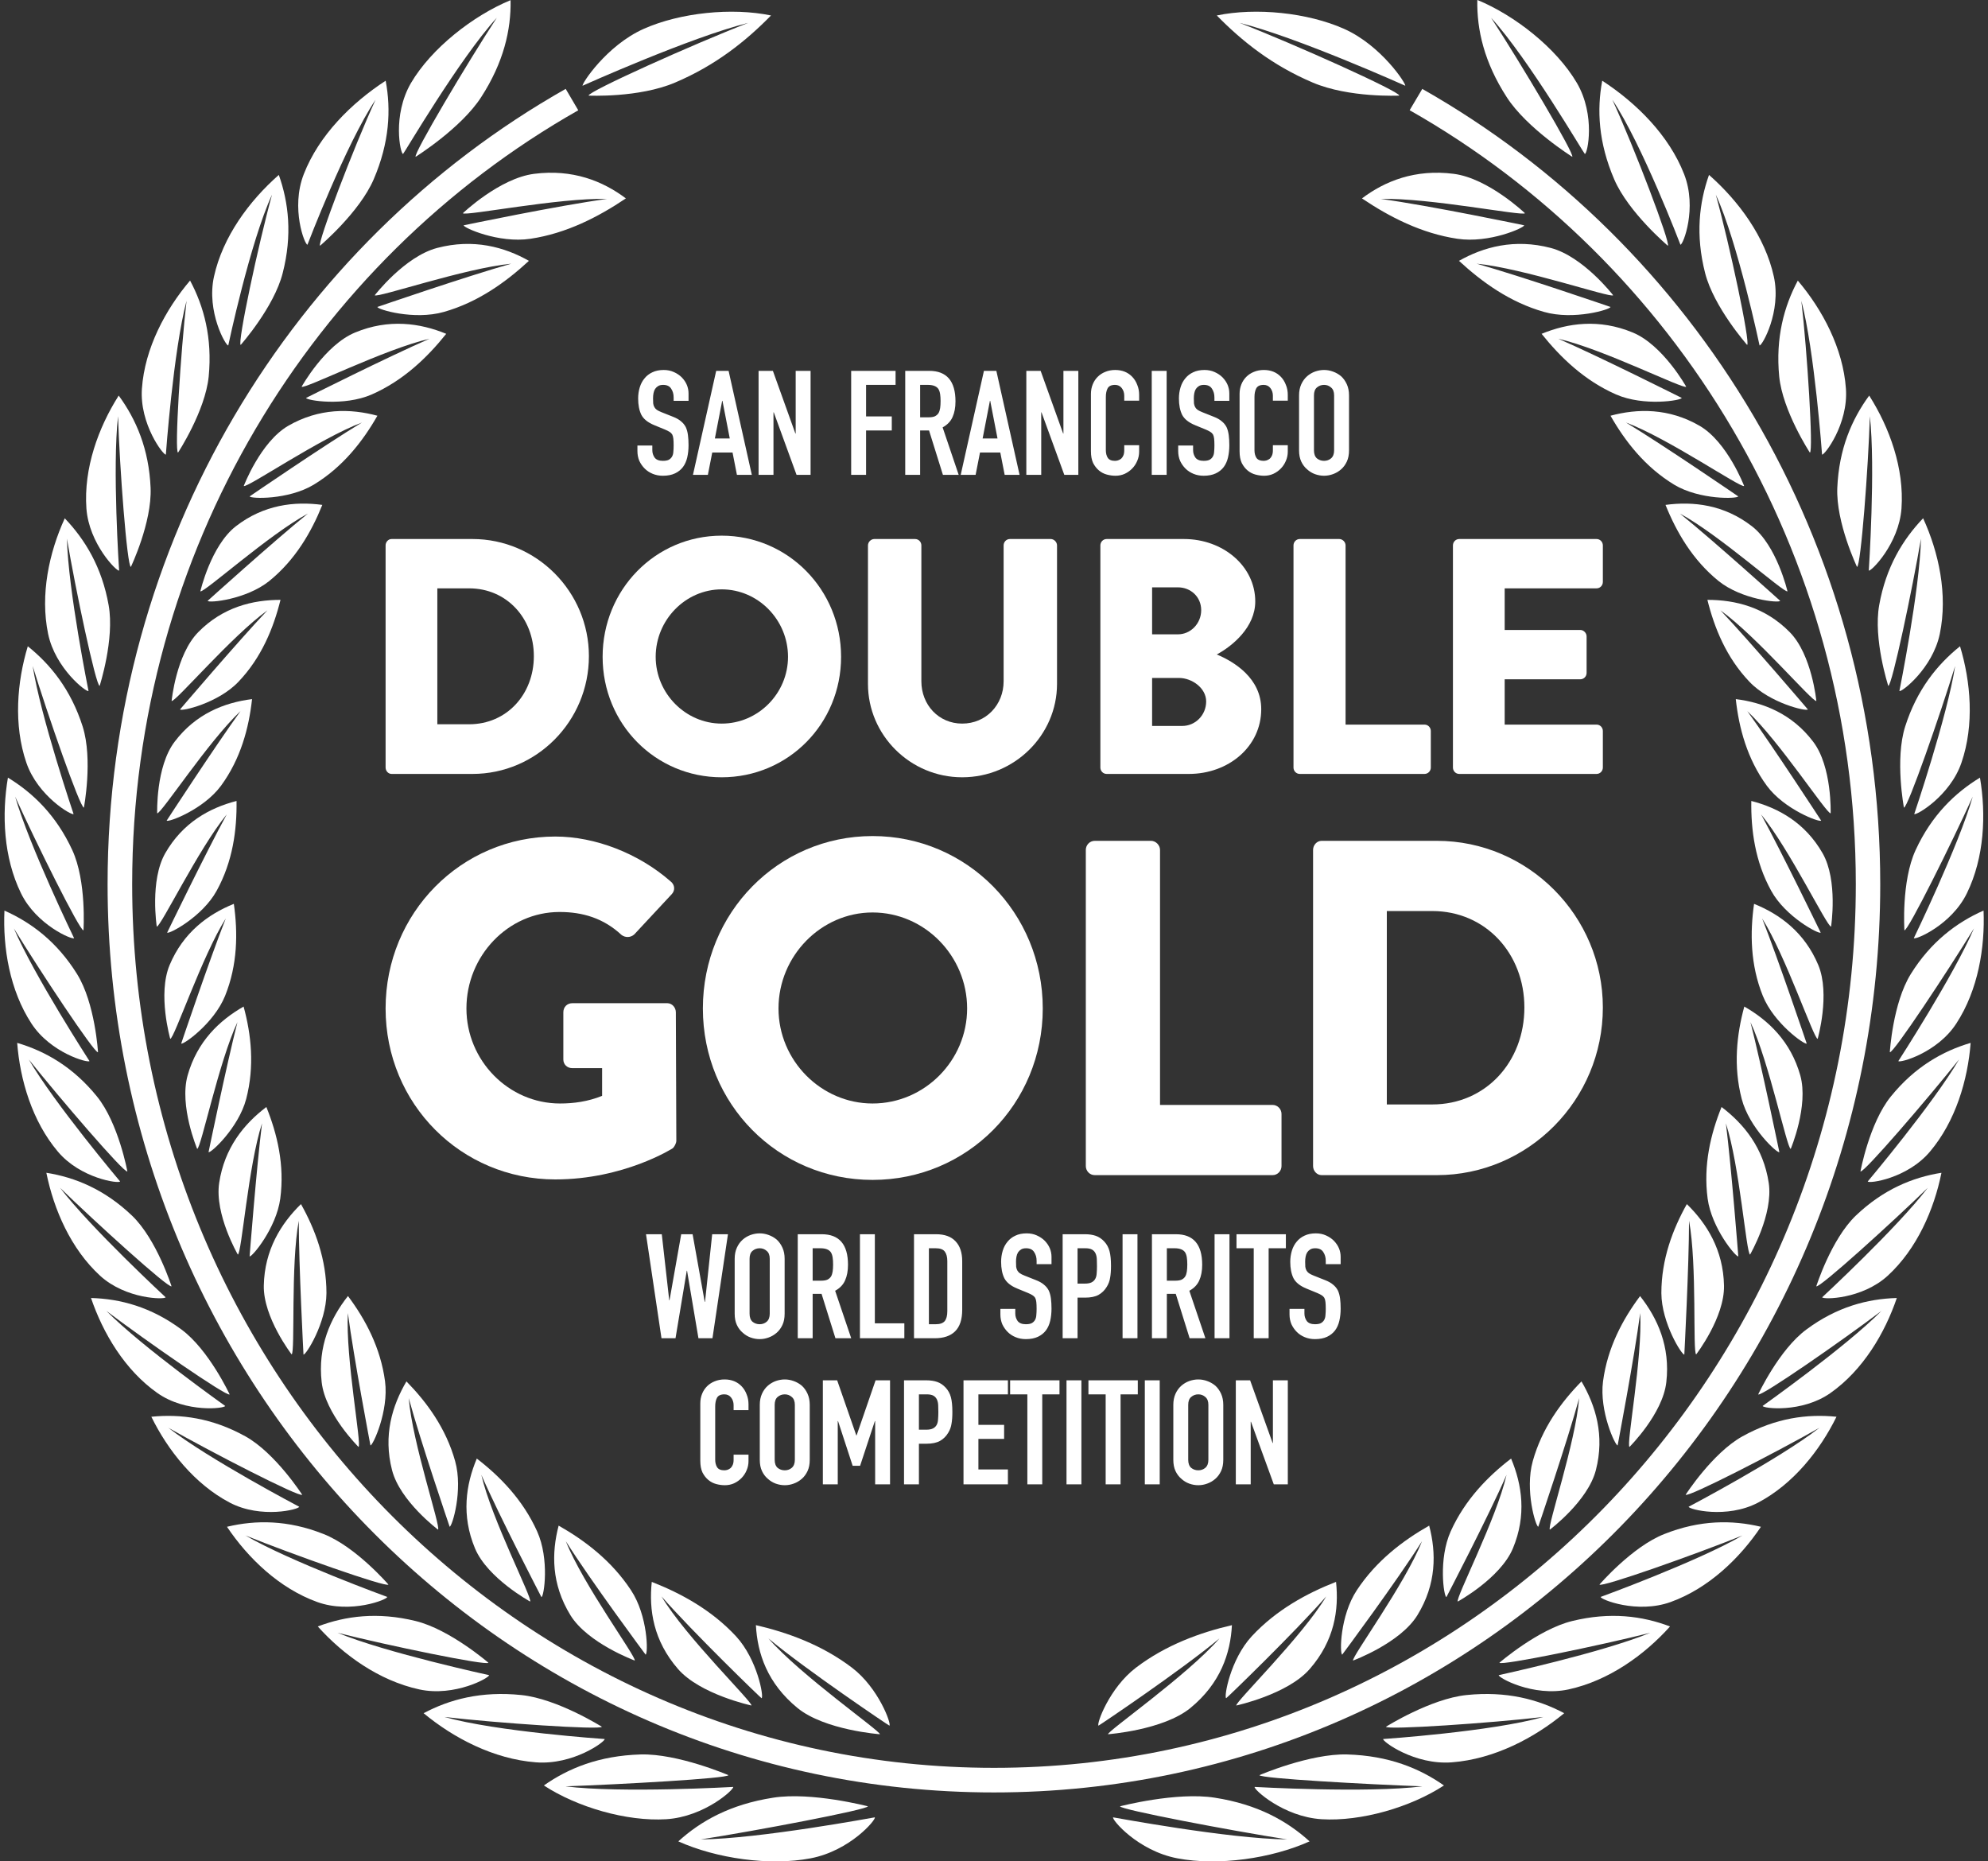 <svg width="235" height="220" viewBox="0 0 235 220" fill="none" xmlns="http://www.w3.org/2000/svg">
<rect x="0" y="0" width="235" height="220" fill="#333333" stroke="none"/>
<g clip-path="url(#clip0_1047_10746)">
<path d="M174.632 0.019C174.565 3.511 175.448 7.377 178.115 11.492C180.494 15.176 185.856 18.533 185.856 18.533C186.163 18.236 179.745 7.425 176.263 2.101C180.685 6.945 187.256 18.197 187.343 18.197C187.659 18.197 188.638 13.641 186.403 9.804C183.976 5.669 179.064 1.823 174.652 0L174.632 0.019Z" fill="white"/>
<path d="M143.822 1.813C146.806 4.863 150.384 7.722 155.17 9.755C159.468 11.588 165.406 11.3 165.406 11.3C165.483 10.82 152.974 5.199 146.537 2.705C153.338 4.393 166.106 10.13 166.106 10.13C166.279 9.986 163.315 5.381 158.873 3.405C154.576 1.496 148.465 0.863 143.822 1.832V1.813Z" fill="white"/>
<path d="M189.396 9.555C188.753 12.97 188.945 16.845 190.816 21.2C192.504 25.114 197.156 29.047 197.156 29.047C197.511 28.788 193.166 17.382 190.595 11.79C194.106 17.037 198.643 28.922 198.643 28.922C198.95 28.97 200.658 24.615 199.075 20.577C197.291 16.001 193.444 12.173 189.405 9.545L189.396 9.555Z" fill="white"/>
<path d="M202.021 20.672C200.86 23.944 200.409 27.781 201.56 32.27C202.587 36.309 206.529 40.769 206.529 40.769C206.932 40.558 204.438 28.836 202.826 23.013C205.416 28.625 207.997 40.827 207.997 40.827C208.285 40.904 210.597 36.836 209.685 32.692C208.649 27.973 205.503 23.733 202.021 20.672Z" fill="white"/>
<path d="M212.525 33.152C210.885 36.222 209.877 39.925 210.319 44.501C210.731 48.597 213.945 53.499 213.945 53.499C214.376 53.355 213.628 41.517 212.938 35.55C214.501 41.479 215.384 53.729 215.384 53.729C215.643 53.853 218.511 50.141 218.204 45.93C217.868 41.162 215.422 36.587 212.506 33.152H212.525Z" fill="white"/>
<path d="M220.956 46.755C218.894 49.566 217.378 53.077 217.186 57.662C217.014 61.758 219.517 67.005 219.517 67.005C219.968 66.928 220.86 55.148 221.033 49.191C221.714 55.245 220.908 67.437 220.908 67.437C221.148 67.6 224.467 64.29 224.774 60.098C225.11 55.35 223.354 50.534 220.975 46.784L220.956 46.764V46.755Z" fill="white"/>
<path d="M227.336 61.25C224.929 63.763 222.933 67.034 222.137 71.533C221.418 75.553 223.211 81.069 223.211 81.069C223.662 81.04 226.08 69.519 227.077 63.667C226.933 69.74 224.526 81.673 224.526 81.673C224.746 81.865 228.449 79.016 229.303 74.92C230.262 70.267 229.178 65.288 227.336 61.269L227.355 61.25H227.336Z" fill="white"/>
<path d="M231.691 76.387C228.977 78.565 226.588 81.538 225.207 85.874C223.979 89.769 225.063 95.457 225.063 95.457C225.514 95.486 229.37 84.397 231.116 78.718C230.176 84.713 226.281 96.215 226.281 96.215C226.473 96.426 230.512 94.105 231.864 90.143C233.399 85.663 232.967 80.589 231.691 76.377V76.387Z" fill="white"/>
<path d="M234.059 91.908C231.105 93.702 228.342 96.359 226.443 100.475C224.735 104.177 225.119 109.962 225.119 109.962C225.551 110.038 230.75 99.554 233.196 94.162C231.517 99.976 226.232 110.883 226.232 110.883C226.404 111.122 230.683 109.329 232.505 105.578C234.577 101.338 234.788 96.254 234.05 91.908H234.059Z" fill="white"/>
<path d="M234.455 107.631C231.299 109.031 228.248 111.305 225.869 115.132C223.73 118.585 223.395 124.37 223.395 124.37C223.807 124.514 230.263 114.758 233.342 109.731C230.963 115.276 224.402 125.415 224.402 125.415C224.546 125.665 228.997 124.466 231.261 120.964C233.831 117.022 234.656 111.995 234.474 107.611L234.455 107.631Z" fill="white"/>
<path d="M232.939 123.266C229.649 124.235 226.349 126.096 223.51 129.607C220.967 132.754 219.922 138.461 219.922 138.461C220.325 138.653 227.903 129.818 231.577 125.223C228.546 130.423 220.785 139.641 220.785 139.641C220.9 139.929 225.466 139.296 228.143 136.111C231.174 132.523 232.613 127.641 232.949 123.257V123.276L232.939 123.266Z" fill="white"/>
<path d="M229.503 138.615C226.117 139.152 222.625 140.572 219.363 143.69C216.457 146.491 214.701 152.035 214.701 152.035C215.085 152.275 223.69 144.467 227.882 140.39C224.227 145.157 215.401 153.331 215.401 153.331C215.469 153.618 220.083 153.58 223.143 150.788C226.606 147.613 228.62 142.951 229.493 138.644V138.625L229.503 138.615Z" fill="white"/>
<path d="M224.209 153.417C220.775 153.513 217.139 154.462 213.532 157.139C210.29 159.537 207.834 164.813 207.834 164.813C208.189 165.101 217.734 158.472 222.405 154.942C218.175 159.22 208.362 166.165 208.362 166.175C208.39 166.472 212.985 167.029 216.372 164.65C220.218 161.945 222.808 157.58 224.228 153.397L224.209 153.417Z" fill="white"/>
<path d="M217.072 167.451C213.657 167.106 209.925 167.576 205.963 169.772C202.423 171.748 199.258 176.67 199.258 176.67C199.565 177.005 209.954 171.662 215.076 168.756C210.318 172.458 199.613 178.089 199.613 178.089C199.613 178.396 204.102 179.547 207.805 177.61C211.987 175.413 215.143 171.413 217.091 167.451H217.072Z" fill="white"/>
<path d="M208.122 180.449C204.775 179.653 200.976 179.633 196.745 181.312C192.928 182.809 189.071 187.288 189.071 187.288C189.33 187.653 200.448 183.71 205.974 181.485C200.707 184.555 189.215 188.747 189.215 188.747C189.167 189.044 193.513 190.78 197.484 189.351C201.983 187.73 205.676 184.152 208.151 180.468L208.132 180.449H208.122Z" fill="white"/>
<path d="M197.387 192.229C194.144 191.001 190.346 190.493 185.847 191.596C181.808 192.584 177.242 196.526 177.242 196.526C177.434 196.91 189.194 194.474 195.075 192.987C189.329 195.356 177.165 197.994 177.165 197.994C177.088 198.282 181.204 200.584 185.405 199.682C190.182 198.646 194.394 195.596 197.396 192.258V192.238L197.387 192.229Z" fill="white"/>
<path d="M184.906 202.493C181.827 200.853 178.076 199.855 173.347 200.345C169.097 200.786 163.831 204.095 163.831 204.095C163.956 204.489 176.282 203.654 182.441 202.935C176.33 204.671 163.505 205.544 163.505 205.544C163.38 205.812 167.208 208.642 171.63 208.297C176.628 207.913 181.367 205.419 184.878 202.512L184.897 202.493H184.906Z" fill="white"/>
<path d="M170.7 211.041C167.812 209.007 164.167 207.511 159.255 207.367C154.852 207.242 148.876 209.813 148.876 209.813C148.943 210.206 161.711 210.906 168.138 211.137C161.567 211.962 148.31 211.204 148.31 211.204C148.147 211.453 151.677 214.734 156.224 215.022C160.905 215.309 166.757 213.602 170.69 211.031V211.05L170.7 211.041Z" fill="white"/>
<path d="M154.805 217.64C152.167 215.242 148.675 213.266 143.6 212.479C139.053 211.76 132.396 213.496 132.396 213.496C132.396 213.88 145.529 216.374 152.157 217.41C145.212 217.343 131.6 214.791 131.581 214.801C131.389 215.041 134.487 218.753 139.178 219.645C144.013 220.566 150.306 219.664 154.805 217.64Z" fill="white"/>
<path d="M160.992 23.454C163.707 21.401 167.295 19.962 171.851 20.547C175.938 21.075 180.264 25.2 180.264 25.2C180.043 25.584 168.935 23.358 163.218 23.512C168.916 24.279 180.168 26.629 180.168 26.629C180.235 26.898 176.053 28.788 172.283 28.222C168.024 27.589 164.235 25.632 161.002 23.454H160.992Z" fill="white"/>
<path d="M172.428 30.851C175.363 29.181 179.037 28.184 183.316 29.306C187.162 30.323 190.692 34.899 190.692 34.899C190.405 35.244 180.064 31.704 174.557 31.167C179.891 32.673 190.376 36.28 190.376 36.28C190.395 36.568 186.049 37.882 182.51 36.865C178.49 35.724 175.2 33.354 172.457 30.822L172.437 30.841L172.428 30.851Z" fill="white"/>
<path d="M182.211 39.464C185.329 38.179 189.031 37.651 193.003 39.301C196.581 40.779 199.324 45.709 199.324 45.709C198.989 46.026 189.463 41.239 184.206 40.04C189.156 42.189 198.797 47.033 198.797 47.033C198.778 47.321 194.327 48.069 191.027 46.62C187.295 44.98 184.465 42.246 182.23 39.455L182.211 39.474V39.464Z" fill="white"/>
<path d="M190.355 49.143C193.579 48.27 197.272 48.222 200.917 50.333C204.188 52.242 206.174 57.441 206.174 57.441C205.79 57.71 197.176 51.8 192.207 49.94C196.725 52.673 205.474 58.669 205.474 58.669C205.406 58.957 200.927 59.11 197.905 57.288C194.471 55.206 192.111 52.175 190.375 49.134L190.355 49.153V49.143Z" fill="white"/>
<path d="M196.879 59.676C200.169 59.235 203.795 59.647 207.095 62.199C210.05 64.492 211.297 69.892 211.297 69.892C210.884 70.103 203.201 63.187 198.586 60.703C202.654 63.993 210.433 71.015 210.433 71.015C210.338 71.302 205.886 70.871 203.153 68.674C200.073 66.18 198.174 62.89 196.879 59.676Z" fill="white"/>
<path d="M201.828 70.9C205.128 70.9 208.649 71.754 211.565 74.718C214.184 77.375 214.711 82.852 214.711 82.852C214.28 83.015 207.613 75.178 203.373 72.137C206.951 75.917 213.704 83.85 213.704 83.85C213.579 84.118 209.215 83.121 206.807 80.588C204.073 77.73 202.653 74.219 201.828 70.89V70.9Z" fill="white"/>
<path d="M205.195 82.632C208.466 83.044 211.833 84.368 214.327 87.658C216.582 90.613 216.399 96.129 216.399 96.129C215.949 96.225 210.346 87.611 206.548 84.052C209.598 88.263 215.277 96.992 215.277 96.992C215.114 97.232 210.932 95.688 208.86 92.877C206.529 89.702 205.56 86.047 205.186 82.641L205.195 82.632Z" fill="white"/>
<path d="M207.029 94.671C210.224 95.496 213.38 97.242 215.442 100.839C217.294 104.062 216.449 109.52 216.449 109.52C215.989 109.568 211.5 100.302 208.18 96.263C210.675 100.839 215.222 110.23 215.222 110.23C215.03 110.451 211.068 108.369 209.38 105.3C207.461 101.837 206.972 98.086 207.02 94.671H207.039H207.029Z" fill="white"/>
<path d="M207.354 106.834C210.424 108.072 213.321 110.221 214.932 114.048C216.381 117.492 214.865 122.787 214.865 122.787C214.405 122.787 211.095 112.983 208.304 108.561C210.222 113.425 213.57 123.343 213.57 123.343C213.359 123.535 209.695 120.964 208.38 117.703C206.894 114.019 206.865 110.23 207.344 106.844V106.825L207.354 106.834Z" fill="white"/>
<path d="M206.174 118.959C209.052 120.6 211.68 123.094 212.812 127.113C213.819 130.72 211.68 135.795 211.68 135.795C211.229 135.718 209.138 125.559 206.922 120.811C208.217 125.895 210.337 136.178 210.337 136.178C210.097 136.342 206.778 133.301 205.886 129.886C204.879 126.02 205.291 122.269 206.193 118.969H206.174V118.959Z" fill="white"/>
<path d="M203.508 130.845C206.155 132.85 208.457 135.679 209.081 139.814C209.637 143.536 206.875 148.284 206.875 148.284C206.424 148.16 205.647 137.78 204.016 132.773C204.668 137.982 205.484 148.495 205.484 148.495C205.225 148.62 202.328 145.176 201.858 141.665C201.33 137.694 202.222 134.02 203.498 130.854L203.508 130.845Z" fill="white"/>
<path d="M199.401 142.318C201.78 144.639 203.708 147.757 203.794 151.949C203.871 155.719 200.504 160.084 200.504 160.084C200.072 159.892 200.629 149.484 199.66 144.285C199.66 149.561 199.103 160.103 199.103 160.103C198.835 160.199 196.408 156.381 196.389 152.841C196.389 148.831 197.732 145.292 199.41 142.299V142.318H199.401Z" fill="white"/>
<path d="M193.877 153.196C195.939 155.815 197.455 159.153 196.975 163.355C196.563 167.106 192.62 171.02 192.62 171.02C192.217 170.78 194.174 160.496 193.886 155.201C193.196 160.448 191.22 170.837 191.22 170.837C190.951 170.904 189.032 166.789 189.493 163.269C190.021 159.278 191.824 155.93 193.867 153.196H193.886H193.877Z" fill="white"/>
<path d="M186.941 163.269C188.629 166.146 189.704 169.657 188.649 173.753C187.708 177.427 183.209 180.795 183.209 180.795C182.855 180.507 186.241 170.559 186.672 165.254C185.272 170.377 181.838 180.449 181.838 180.449C181.55 180.468 180.226 176.142 181.185 172.708C182.269 168.813 184.533 165.734 186.951 163.269H186.941Z" fill="white"/>
<path d="M178.624 172.391C179.919 175.471 180.475 179.097 178.835 183.02C177.348 186.55 172.322 189.294 172.322 189.294C172.015 188.958 176.888 179.538 178.087 174.32C175.948 179.231 170.979 188.766 170.979 188.766C170.672 188.747 170.01 184.286 171.487 180.996C173.166 177.274 175.88 174.492 178.643 172.382H178.624V172.391Z" fill="white"/>
<path d="M168.945 180.334C169.79 183.557 169.809 187.231 167.545 190.915C165.502 194.224 159.947 196.267 159.947 196.267C159.708 195.922 166.096 187.221 168.092 182.166C165.185 186.79 158.672 195.567 158.662 195.567C158.355 195.5 158.374 190.991 160.398 187.941C162.681 184.478 165.847 182.08 168.936 180.324H168.955L168.945 180.334Z" fill="white"/>
<path d="M157.932 186.963C158.287 190.272 157.741 193.927 154.815 197.275C152.196 200.277 146.143 201.582 146.143 201.582C145.97 201.218 153.913 193.476 156.772 188.689C153.069 192.92 144.992 200.738 144.944 200.719C144.656 200.604 145.423 196.153 147.975 193.39C150.882 190.263 154.508 188.306 157.923 186.972V186.953L157.932 186.963Z" fill="white"/>
<path d="M145.625 192.085C145.452 195.404 144.282 198.953 140.713 201.879C137.5 204.498 130.976 204.978 130.976 204.978C130.881 204.632 140.349 198.013 144.157 193.649C139.639 197.419 129.883 203.98 129.854 203.961C129.586 203.798 131.13 199.51 134.276 197.112C137.835 194.406 141.903 192.948 145.625 192.085Z" fill="white"/>
<path d="M60.355 0.019C60.423 3.511 59.54 7.377 56.873 11.492C54.494 15.176 49.132 18.533 49.132 18.533C48.825 18.236 55.242 7.425 58.725 2.101C54.303 6.945 47.722 18.197 47.645 18.197C47.328 18.197 46.35 13.641 48.585 9.804C51.012 5.688 55.933 1.842 60.355 0.019Z" fill="white"/>
<path d="M91.157 1.813C88.174 4.863 84.596 7.722 79.809 9.755C75.512 11.588 69.574 11.3 69.574 11.3C69.497 10.82 82.006 5.199 88.443 2.705C81.641 4.393 68.873 10.13 68.873 10.13C68.701 9.986 71.665 5.381 76.106 3.405C80.404 1.496 86.514 0.863 91.157 1.832V1.813Z" fill="white"/>
<path d="M45.592 9.555C46.235 12.97 46.043 16.845 44.172 21.2C42.484 25.114 37.832 29.047 37.832 29.047C37.477 28.788 41.822 17.382 44.393 11.79C40.882 17.037 36.345 28.922 36.345 28.922C36.038 28.97 34.33 24.615 35.913 20.577C37.697 16.001 41.544 12.173 45.583 9.545L45.592 9.555Z" fill="white"/>
<path d="M32.959 20.672C34.12 23.944 34.571 27.781 33.419 32.27C32.403 36.309 28.451 40.769 28.451 40.769C28.048 40.558 30.542 28.836 32.153 23.013C29.563 28.625 26.983 40.827 26.983 40.827C26.695 40.904 24.383 36.836 25.294 32.692C26.331 27.973 29.477 23.733 32.959 20.672Z" fill="white"/>
<path d="M22.464 33.152C24.104 36.222 25.112 39.925 24.67 44.501C24.258 48.597 21.044 53.499 21.044 53.499C20.613 53.355 21.361 41.517 22.052 35.55C20.488 41.479 19.605 53.729 19.605 53.729C19.346 53.853 16.478 50.141 16.776 45.93C17.111 41.162 19.557 36.587 22.474 33.152H22.454H22.464Z" fill="white"/>
<path d="M14.032 46.755C16.094 49.566 17.61 53.077 17.802 57.662C17.975 61.758 15.471 67.005 15.471 67.005C15.02 66.928 14.128 55.148 13.955 49.191C13.265 55.245 14.08 67.437 14.08 67.437C13.84 67.6 10.521 64.29 10.214 60.098C9.878 55.35 11.634 50.534 14.013 46.784L14.032 46.764V46.755Z" fill="white"/>
<path d="M7.644 61.25C10.051 63.763 12.047 67.034 12.843 71.533C13.562 75.553 11.778 81.069 11.778 81.069C11.327 81.04 8.9 69.519 7.912 63.667C8.056 69.74 10.464 81.673 10.464 81.673C10.243 81.865 6.54 79.016 5.687 74.92C4.727 70.267 5.811 65.288 7.653 61.269L7.634 61.25H7.644Z" fill="white"/>
<path d="M3.288 76.387C6.003 78.565 8.391 81.538 9.773 85.874C11.001 89.769 9.917 95.457 9.917 95.457C9.466 95.486 5.61 84.397 3.864 78.718C4.804 84.713 8.698 96.215 8.698 96.215C8.507 96.426 4.468 94.105 3.115 90.143C1.581 85.663 2.012 80.589 3.288 76.377V76.387Z" fill="white"/>
<path d="M0.928 91.908C3.882 93.702 6.645 96.359 8.544 100.475C10.252 104.177 9.868 109.962 9.868 109.962C9.436 110.038 4.237 99.554 1.791 94.162C3.47 99.976 8.755 110.883 8.755 110.883C8.583 111.122 4.304 109.329 2.482 105.578C0.41 101.338 0.199 96.254 0.937 91.908H0.928Z" fill="white"/>
<path d="M0.526 107.63C3.682 109.031 6.733 111.304 9.112 115.132C11.251 118.585 11.586 124.37 11.586 124.37C11.174 124.514 4.718 114.758 1.639 109.731C4.018 115.276 10.579 125.415 10.579 125.415C10.435 125.665 5.984 124.466 3.711 120.964C1.15 117.041 0.325 112.014 0.526 107.63Z" fill="white"/>
<path d="M2.041 123.266C5.331 124.235 8.631 126.096 11.47 129.607C14.013 132.754 15.058 138.461 15.058 138.461C14.655 138.653 7.077 129.818 3.403 125.223C6.434 130.423 14.195 139.641 14.195 139.641C14.08 139.929 9.514 139.296 6.837 136.111C3.806 132.523 2.367 127.641 2.031 123.257V123.276L2.041 123.266Z" fill="white"/>
<path d="M5.476 138.615C8.862 139.152 12.354 140.572 15.615 143.69C18.522 146.491 20.277 152.035 20.277 152.035C19.893 152.275 11.289 144.467 7.097 140.39C10.752 145.157 19.577 153.331 19.577 153.331C19.51 153.618 14.896 153.58 11.836 150.788C8.373 147.613 6.358 142.951 5.485 138.644V138.625L5.476 138.615Z" fill="white"/>
<path d="M10.771 153.417C14.205 153.513 17.841 154.462 21.448 157.139C24.69 159.537 27.146 164.813 27.146 164.813C26.791 165.101 17.246 158.472 12.575 154.942C16.805 159.22 26.618 166.165 26.618 166.175C26.59 166.472 21.985 167.029 18.608 164.65C14.762 161.945 12.172 157.58 10.752 153.397L10.771 153.417Z" fill="white"/>
<path d="M17.908 167.451C21.323 167.106 25.055 167.576 29.016 169.772C32.556 171.748 35.722 176.67 35.722 176.67C35.415 177.005 25.026 171.662 19.903 168.756C24.661 172.458 35.367 178.089 35.367 178.089C35.367 178.396 30.877 179.547 27.174 177.61C22.992 175.413 19.836 171.413 17.889 167.451H17.908Z" fill="white"/>
<path d="M26.867 180.449C30.215 179.653 34.013 179.633 38.244 181.312C42.062 182.809 45.918 187.288 45.918 187.288C45.659 187.653 34.541 183.71 29.015 181.485C34.282 184.555 45.774 188.747 45.774 188.747C45.822 189.044 41.476 190.78 37.505 189.351C33.006 187.73 29.313 184.152 26.838 180.468L26.857 180.449H26.867Z" fill="white"/>
<path d="M37.592 192.229C40.834 191.001 44.633 190.493 49.132 191.596C53.17 192.584 57.736 196.526 57.736 196.526C57.544 196.91 45.784 194.474 39.904 192.987C45.65 195.356 57.813 197.994 57.813 197.994C57.89 198.282 53.775 200.584 49.573 199.682C44.796 198.646 40.585 195.596 37.582 192.258V192.238L37.592 192.229Z" fill="white"/>
<path d="M50.071 202.493C53.151 200.853 56.901 199.855 61.63 200.345C65.88 200.786 71.147 204.095 71.147 204.095C71.022 204.489 58.695 203.654 52.537 202.935C58.647 204.671 71.473 205.544 71.473 205.544C71.597 205.812 67.77 208.642 63.348 208.297C58.35 207.913 53.611 205.419 50.1 202.512L50.081 202.493H50.071Z" fill="white"/>
<path d="M64.279 211.041C67.167 209.007 70.812 207.511 75.723 207.367C80.126 207.242 86.103 209.813 86.103 209.813C86.036 210.206 73.268 210.906 66.841 211.137C73.421 211.962 86.669 211.204 86.669 211.204C86.832 211.453 83.302 214.734 78.755 215.022C74.073 215.309 68.222 213.602 64.289 211.031V211.05L64.279 211.041Z" fill="white"/>
<path d="M80.184 217.64C82.822 215.242 86.313 213.266 91.388 212.479C95.935 211.76 102.592 213.496 102.592 213.496C102.592 213.88 89.46 216.374 82.831 217.41C89.776 217.343 103.388 214.791 103.408 214.801C103.599 215.041 100.501 218.753 95.81 219.645C90.975 220.566 84.683 219.664 80.184 217.64Z" fill="white"/>
<path d="M73.987 23.454C71.272 21.401 67.684 19.962 63.128 20.547C59.041 21.075 54.715 25.2 54.715 25.2C54.935 25.584 66.044 23.358 71.761 23.512C66.063 24.279 54.811 26.629 54.811 26.629C54.744 26.898 58.926 28.788 62.696 28.222C66.955 27.589 70.744 25.632 73.977 23.454H73.987Z" fill="white"/>
<path d="M62.562 30.851C59.626 29.181 55.952 28.184 51.674 29.306C47.827 30.323 44.297 34.899 44.297 34.899C44.585 35.244 54.926 31.704 60.432 31.167C55.098 32.673 44.613 36.28 44.613 36.28C44.594 36.568 48.94 37.882 52.48 36.865C56.499 35.724 59.789 33.354 62.533 30.822L62.552 30.841L62.562 30.851Z" fill="white"/>
<path d="M52.768 39.464C49.66 38.179 45.947 37.651 41.976 39.301C38.398 40.779 35.654 45.709 35.654 45.709C35.99 46.026 45.516 41.239 50.773 40.04C45.823 42.189 36.182 47.033 36.182 47.033C36.201 47.321 40.652 48.069 43.952 46.62C47.684 44.98 50.514 42.246 52.749 39.455L52.768 39.474V39.464Z" fill="white"/>
<path d="M44.633 49.143C41.41 48.27 37.717 48.222 34.062 50.333C30.791 52.242 28.814 57.441 28.814 57.441C29.198 57.71 37.822 51.8 42.782 49.94C38.263 52.673 29.515 58.669 29.515 58.669C29.582 58.957 34.062 59.11 37.083 57.288C40.518 55.206 42.877 52.175 44.614 49.134L44.633 49.153V49.143Z" fill="white"/>
<path d="M38.1 59.676C34.81 59.235 31.184 59.647 27.884 62.199C24.93 64.492 23.683 69.892 23.683 69.892C24.095 70.103 31.779 63.187 36.393 60.703C32.326 63.993 24.546 71.015 24.546 71.015C24.642 71.302 29.093 70.871 31.827 68.674C34.906 66.18 36.806 62.89 38.1 59.676Z" fill="white"/>
<path d="M33.169 70.9C29.869 70.9 26.349 71.754 23.433 74.718C20.814 77.375 20.286 82.852 20.286 82.852C20.718 83.015 27.385 75.178 31.615 72.137C28.037 75.917 21.284 83.85 21.284 83.85C21.409 84.118 25.773 83.121 28.181 80.588C30.915 77.73 32.335 74.219 33.16 70.89L33.169 70.9Z" fill="white"/>
<path d="M29.784 82.632C26.513 83.044 23.146 84.368 20.652 87.658C18.397 90.613 18.58 96.129 18.58 96.129C19.031 96.225 24.633 87.611 28.431 84.052C25.381 88.263 19.702 96.992 19.702 96.992C19.865 97.232 24.048 95.688 26.12 92.877C28.451 89.702 29.419 86.047 29.794 82.641L29.784 82.632Z" fill="white"/>
<path d="M27.951 94.671C24.757 95.496 21.601 97.242 19.538 100.839C17.687 104.062 18.531 109.52 18.531 109.52C18.991 109.568 23.481 100.302 26.8 96.263C24.306 100.839 19.759 110.23 19.759 110.23C19.951 110.451 23.912 108.369 25.601 105.3C27.519 101.837 28.009 98.086 27.961 94.671H27.941H27.951Z" fill="white"/>
<path d="M27.635 106.834C24.575 108.072 21.668 110.221 20.056 114.048C18.608 117.492 20.124 122.787 20.124 122.787C20.584 122.787 23.894 112.983 26.685 108.561C24.767 113.425 21.419 123.343 21.419 123.343C21.63 123.535 25.294 120.964 26.608 117.703C28.095 114.019 28.124 110.23 27.644 106.844V106.825L27.635 106.834Z" fill="white"/>
<path d="M28.815 118.959C25.937 120.6 23.309 123.094 22.177 127.113C21.17 130.72 23.309 135.795 23.309 135.795C23.76 135.718 25.851 125.559 28.067 120.811C26.772 125.895 24.652 136.178 24.652 136.178C24.892 136.342 28.211 133.301 29.103 129.886C30.11 126.02 29.698 122.269 28.796 118.969H28.815V118.959Z" fill="white"/>
<path d="M31.481 130.845C28.834 132.85 26.532 135.679 25.908 139.814C25.352 143.536 28.114 148.284 28.114 148.284C28.565 148.16 29.342 137.78 30.973 132.773C30.321 137.982 29.505 148.495 29.505 148.495C29.764 148.62 32.661 145.176 33.131 141.665C33.659 137.694 32.767 134.02 31.491 130.854L31.481 130.845Z" fill="white"/>
<path d="M35.577 142.318C33.198 144.639 31.27 147.757 31.184 151.949C31.107 155.719 34.474 160.084 34.474 160.084C34.906 159.892 34.349 149.484 35.318 144.285C35.318 149.561 35.875 160.103 35.875 160.103C36.143 160.199 38.57 156.381 38.59 152.841C38.59 148.831 37.246 145.292 35.568 142.299V142.318H35.577Z" fill="white"/>
<path d="M41.122 153.196C39.06 155.815 37.544 159.153 38.024 163.355C38.436 167.106 42.379 171.02 42.379 171.02C42.782 170.78 40.834 160.496 41.122 155.201C41.813 160.448 43.789 170.837 43.789 170.837C44.058 170.904 45.976 166.789 45.516 163.269C44.988 159.278 43.185 155.93 41.141 153.196H41.122Z" fill="white"/>
<path d="M48.048 163.269C46.36 166.146 45.286 169.657 46.341 173.753C47.281 177.427 51.78 180.795 51.78 180.795C52.135 180.507 48.749 170.559 48.317 165.254C49.717 170.377 53.152 180.449 53.152 180.449C53.439 180.468 54.763 176.142 53.804 172.708C52.72 168.813 50.456 165.734 48.039 163.269H48.048Z" fill="white"/>
<path d="M56.364 172.391C55.069 175.471 54.513 179.097 56.153 183.02C57.64 186.55 62.667 189.294 62.667 189.294C62.974 188.958 58.101 179.538 56.901 174.32C59.041 179.231 64 188.766 64 188.766C64.307 188.747 64.979 184.286 63.492 180.996C61.813 177.274 59.098 174.492 56.345 172.382H56.364V172.391Z" fill="white"/>
<path d="M66.034 180.334C65.19 183.557 65.17 187.231 67.434 190.915C69.478 194.224 75.032 196.267 75.032 196.267C75.272 195.922 68.883 187.221 66.888 182.166C69.794 186.79 76.308 195.567 76.317 195.567C76.624 195.5 76.605 190.991 74.581 187.941C72.298 184.478 69.142 182.08 66.043 180.324H66.024L66.034 180.334Z" fill="white"/>
<path d="M77.047 186.963C76.692 190.272 77.239 193.927 80.155 197.275C82.774 200.277 88.827 201.582 88.827 201.582C88.999 201.218 81.057 193.476 78.198 188.689C81.901 192.92 89.978 200.738 90.026 200.719C90.314 200.604 89.546 196.153 86.995 193.39C84.088 190.263 80.462 188.306 77.047 186.972V186.953V186.963Z" fill="white"/>
<path d="M89.355 192.085C89.527 195.404 90.698 198.953 94.276 201.879C97.489 204.498 104.012 204.978 104.012 204.978C104.108 204.632 94.64 198.013 90.832 193.649C95.35 197.419 105.106 203.98 105.135 203.961C105.403 203.798 103.859 199.51 100.712 197.112C97.153 194.406 93.086 192.948 89.364 192.085H89.355Z" fill="white"/>
<path d="M168.13 10.504L166.633 13.027C198.05 30.84 219.374 65.163 219.374 104.503C219.374 162.098 173.674 208.949 117.499 208.949C61.324 208.949 15.624 162.098 15.624 104.503C15.624 65.163 36.949 30.84 68.356 13.036L66.869 10.504C34.589 28.788 12.718 64.031 12.718 104.503C12.718 163.796 59.626 211.856 117.49 211.856C175.353 211.856 222.262 163.796 222.262 104.503C222.262 64.031 200.4 28.797 168.12 10.504H168.13Z" fill="white"/>
<path d="M81.392 47.373H79.631V46.975C79.631 46.573 79.533 46.227 79.337 45.94C79.153 45.64 78.837 45.49 78.388 45.49C78.146 45.49 77.95 45.537 77.8 45.629C77.651 45.721 77.53 45.836 77.438 45.974C77.346 46.124 77.282 46.296 77.248 46.492C77.213 46.676 77.196 46.872 77.196 47.079C77.196 47.321 77.202 47.522 77.213 47.683C77.236 47.845 77.282 47.989 77.352 48.115C77.421 48.242 77.519 48.351 77.645 48.443C77.783 48.535 77.967 48.627 78.198 48.719L79.544 49.255C79.936 49.404 80.252 49.583 80.494 49.79C80.736 49.986 80.926 50.216 81.064 50.481C81.191 50.757 81.277 51.074 81.323 51.43C81.369 51.776 81.392 52.173 81.392 52.622C81.392 53.14 81.34 53.623 81.237 54.072C81.133 54.51 80.966 54.884 80.736 55.194C80.494 55.517 80.178 55.77 79.786 55.954C79.395 56.139 78.917 56.231 78.353 56.231C77.927 56.231 77.53 56.156 77.162 56.006C76.793 55.856 76.477 55.649 76.212 55.385C75.947 55.12 75.734 54.815 75.573 54.469C75.423 54.112 75.349 53.727 75.349 53.312V52.656H77.11V53.209C77.11 53.531 77.202 53.825 77.386 54.09C77.582 54.343 77.904 54.469 78.353 54.469C78.652 54.469 78.882 54.429 79.044 54.349C79.216 54.256 79.349 54.13 79.441 53.969C79.533 53.807 79.585 53.617 79.596 53.399C79.619 53.169 79.631 52.915 79.631 52.639C79.631 52.317 79.619 52.052 79.596 51.845C79.573 51.638 79.527 51.471 79.458 51.344C79.377 51.217 79.268 51.114 79.13 51.033C79.003 50.953 78.831 50.866 78.612 50.774L77.352 50.256C76.592 49.945 76.079 49.537 75.815 49.03C75.561 48.512 75.435 47.868 75.435 47.096C75.435 46.636 75.498 46.199 75.625 45.784C75.751 45.37 75.941 45.013 76.195 44.714C76.436 44.414 76.741 44.178 77.11 44.006C77.49 43.821 77.939 43.729 78.457 43.729C78.894 43.729 79.291 43.81 79.648 43.971C80.016 44.132 80.333 44.345 80.598 44.61C81.127 45.162 81.392 45.796 81.392 46.509V47.373ZM86.266 51.828L85.402 47.373H85.368L84.504 51.828H86.266ZM81.914 56.127L84.66 43.833H86.127L88.873 56.127H87.112L86.594 53.485H84.194L83.676 56.127H81.914ZM89.671 56.127V43.833H91.363L94.022 51.24H94.057V43.833H95.818V56.127H94.16L91.467 48.737H91.432V56.127H89.671ZM100.616 56.127V43.833H105.865V45.49H102.378V49.22H105.417V50.878H102.378V56.127H100.616ZM108.768 45.49V49.324H109.77C110.081 49.324 110.328 49.283 110.512 49.203C110.696 49.111 110.84 48.984 110.944 48.823C111.036 48.662 111.099 48.466 111.134 48.236C111.168 47.994 111.186 47.718 111.186 47.407C111.186 47.096 111.168 46.826 111.134 46.596C111.099 46.354 111.03 46.147 110.927 45.974C110.708 45.652 110.294 45.49 109.683 45.49H108.768ZM107.007 56.127V43.833H109.839C111.911 43.833 112.947 45.036 112.947 47.442C112.947 48.167 112.832 48.783 112.602 49.289C112.383 49.796 111.991 50.204 111.427 50.515L113.327 56.127H111.462L109.822 50.878H108.768V56.127H107.007ZM117.916 51.828L117.053 47.373H117.018L116.155 51.828H117.916ZM113.565 56.127L116.31 43.833H117.778L120.523 56.127H118.762L118.244 53.485H115.844L115.326 56.127H113.565ZM121.322 56.127V43.833H123.014L125.673 51.24H125.707V43.833H127.469V56.127H125.811L123.117 48.737H123.083V56.127H121.322ZM134.657 52.622V53.382C134.657 53.761 134.583 54.124 134.433 54.469C134.295 54.803 134.099 55.102 133.846 55.367C133.593 55.632 133.293 55.845 132.948 56.006C132.614 56.156 132.252 56.231 131.86 56.231C131.526 56.231 131.187 56.184 130.841 56.092C130.496 56 130.185 55.839 129.909 55.609C129.633 55.379 129.403 55.085 129.218 54.728C129.046 54.36 128.959 53.894 128.959 53.33V46.561C128.959 46.158 129.028 45.784 129.167 45.439C129.305 45.093 129.5 44.794 129.754 44.541C130.007 44.288 130.306 44.092 130.651 43.954C131.008 43.804 131.4 43.729 131.826 43.729C132.654 43.729 133.328 44 133.846 44.541C134.099 44.806 134.295 45.122 134.433 45.49C134.583 45.847 134.657 46.239 134.657 46.665V47.355H132.896V46.768C132.896 46.423 132.798 46.124 132.603 45.87C132.407 45.617 132.142 45.49 131.808 45.49C131.371 45.49 131.077 45.629 130.928 45.905C130.79 46.17 130.721 46.509 130.721 46.924V53.209C130.721 53.566 130.795 53.865 130.945 54.107C131.106 54.349 131.388 54.469 131.791 54.469C131.906 54.469 132.027 54.452 132.154 54.417C132.292 54.371 132.418 54.302 132.534 54.21C132.637 54.118 132.724 53.992 132.793 53.83C132.862 53.669 132.896 53.468 132.896 53.226V52.622H134.657ZM136.146 56.127V43.833H137.908V56.127H136.146ZM145.317 47.373H143.556V46.975C143.556 46.573 143.458 46.227 143.262 45.94C143.078 45.64 142.761 45.49 142.312 45.49C142.071 45.49 141.875 45.537 141.725 45.629C141.576 45.721 141.455 45.836 141.363 45.974C141.271 46.124 141.207 46.296 141.173 46.492C141.138 46.676 141.121 46.872 141.121 47.079C141.121 47.321 141.127 47.522 141.138 47.683C141.161 47.845 141.207 47.989 141.276 48.115C141.345 48.242 141.443 48.351 141.57 48.443C141.708 48.535 141.892 48.627 142.122 48.719L143.469 49.255C143.861 49.404 144.177 49.583 144.419 49.79C144.661 49.986 144.851 50.216 144.989 50.481C145.115 50.757 145.202 51.074 145.248 51.43C145.294 51.776 145.317 52.173 145.317 52.622C145.317 53.14 145.265 53.623 145.161 54.072C145.058 54.51 144.891 54.884 144.661 55.194C144.419 55.517 144.102 55.77 143.711 55.954C143.32 56.139 142.842 56.231 142.278 56.231C141.852 56.231 141.455 56.156 141.086 56.006C140.718 55.856 140.401 55.649 140.137 55.385C139.872 55.12 139.659 54.815 139.498 54.469C139.348 54.112 139.273 53.727 139.273 53.312V52.656H141.035V53.209C141.035 53.531 141.127 53.825 141.311 54.09C141.507 54.343 141.829 54.469 142.278 54.469C142.577 54.469 142.807 54.429 142.968 54.349C143.141 54.256 143.274 54.13 143.366 53.969C143.458 53.807 143.51 53.617 143.521 53.399C143.544 53.169 143.556 52.915 143.556 52.639C143.556 52.317 143.544 52.052 143.521 51.845C143.498 51.638 143.452 51.471 143.383 51.344C143.302 51.217 143.193 51.114 143.055 51.033C142.928 50.953 142.756 50.866 142.537 50.774L141.276 50.256C140.517 49.945 140.004 49.537 139.74 49.03C139.486 48.512 139.36 47.868 139.36 47.096C139.36 46.636 139.423 46.199 139.55 45.784C139.676 45.37 139.866 45.013 140.119 44.714C140.361 44.414 140.666 44.178 141.035 44.006C141.414 43.821 141.863 43.729 142.381 43.729C142.819 43.729 143.216 43.81 143.573 43.971C143.941 44.132 144.258 44.345 144.522 44.61C145.052 45.162 145.317 45.796 145.317 46.509V47.373ZM152.228 52.622V53.382C152.228 53.761 152.153 54.124 152.003 54.469C151.865 54.803 151.67 55.102 151.416 55.367C151.163 55.632 150.864 55.845 150.518 56.006C150.185 56.156 149.822 56.231 149.431 56.231C149.097 56.231 148.757 56.184 148.412 56.092C148.067 56 147.756 55.839 147.479 55.609C147.203 55.379 146.973 55.085 146.789 54.728C146.616 54.36 146.53 53.894 146.53 53.33V46.561C146.53 46.158 146.599 45.784 146.737 45.439C146.875 45.093 147.071 44.794 147.324 44.541C147.577 44.288 147.877 44.092 148.222 43.954C148.579 43.804 148.97 43.729 149.396 43.729C150.225 43.729 150.898 44 151.416 44.541C151.67 44.806 151.865 45.122 152.003 45.49C152.153 45.847 152.228 46.239 152.228 46.665V47.355H150.467V46.768C150.467 46.423 150.369 46.124 150.173 45.87C149.977 45.617 149.713 45.49 149.379 45.49C148.941 45.49 148.648 45.629 148.498 45.905C148.36 46.17 148.291 46.509 148.291 46.924V53.209C148.291 53.566 148.366 53.865 148.515 54.107C148.677 54.349 148.959 54.469 149.362 54.469C149.477 54.469 149.598 54.452 149.724 54.417C149.862 54.371 149.989 54.302 150.104 54.21C150.208 54.118 150.294 53.992 150.363 53.83C150.432 53.669 150.467 53.468 150.467 53.226V52.622H152.228ZM153.561 46.734C153.561 46.239 153.648 45.801 153.82 45.421C153.993 45.042 154.223 44.725 154.511 44.472C154.787 44.23 155.098 44.046 155.443 43.919C155.8 43.793 156.157 43.729 156.514 43.729C156.871 43.729 157.222 43.793 157.567 43.919C157.924 44.046 158.246 44.23 158.534 44.472C158.81 44.725 159.035 45.042 159.208 45.421C159.38 45.801 159.467 46.239 159.467 46.734V53.226C159.467 53.744 159.38 54.187 159.208 54.556C159.035 54.924 158.81 55.229 158.534 55.471C158.246 55.724 157.924 55.914 157.567 56.041C157.222 56.167 156.871 56.231 156.514 56.231C156.157 56.231 155.8 56.167 155.443 56.041C155.098 55.914 154.787 55.724 154.511 55.471C154.223 55.229 153.993 54.924 153.82 54.556C153.648 54.187 153.561 53.744 153.561 53.226V46.734ZM155.323 53.226C155.323 53.652 155.438 53.969 155.668 54.176C155.91 54.371 156.192 54.469 156.514 54.469C156.836 54.469 157.113 54.371 157.343 54.176C157.585 53.969 157.705 53.652 157.705 53.226V46.734C157.705 46.308 157.585 45.997 157.343 45.801C157.113 45.594 156.836 45.49 156.514 45.49C156.192 45.49 155.91 45.594 155.668 45.801C155.438 45.997 155.323 46.308 155.323 46.734V53.226Z" fill="white"/>
<path d="M45.581 90.721V64.463C45.581 64.066 45.895 63.709 46.287 63.709H55.853C63.42 63.709 69.614 69.936 69.614 77.552C69.614 85.247 63.42 91.474 55.853 91.474H46.287C45.895 91.474 45.581 91.117 45.581 90.721ZM51.697 85.604H55.461C59.891 85.604 63.106 82.074 63.106 77.552C63.106 73.07 59.891 69.54 55.461 69.54H51.697V85.604Z" fill="white"/>
<path d="M71.235 77.631C71.235 69.698 77.469 63.312 85.31 63.312C93.151 63.312 99.424 69.698 99.424 77.631C99.424 85.564 93.151 91.871 85.31 91.871C77.469 91.871 71.235 85.564 71.235 77.631ZM77.508 77.631C77.508 81.955 81.037 85.525 85.31 85.525C89.623 85.525 93.151 81.955 93.151 77.631C93.151 73.268 89.623 69.659 85.31 69.659C81.037 69.659 77.508 73.268 77.508 77.631Z" fill="white"/>
<path d="M102.602 80.844V64.463C102.602 64.066 102.955 63.709 103.347 63.709H108.17C108.601 63.709 108.914 64.066 108.914 64.463V80.527C108.914 83.303 110.953 85.525 113.737 85.525C116.56 85.525 118.637 83.303 118.637 80.527V64.463C118.637 64.066 118.951 63.709 119.382 63.709H124.205C124.597 63.709 124.95 64.066 124.95 64.463V80.844C124.95 86.873 119.931 91.871 113.737 91.871C107.581 91.871 102.602 86.873 102.602 80.844Z" fill="white"/>
<path d="M130.074 90.721V64.463C130.074 64.066 130.387 63.709 130.819 63.709H139.954C144.58 63.709 148.383 66.922 148.383 71.087C148.383 74.141 145.678 76.362 143.835 77.354C145.913 78.226 149.089 80.17 149.089 83.819C149.089 88.262 145.207 91.474 140.542 91.474H130.819C130.387 91.474 130.074 91.117 130.074 90.721ZM136.19 74.974H139.248C140.738 74.974 141.992 73.705 141.992 72.118C141.992 70.531 140.738 69.421 139.248 69.421H136.19V74.974ZM136.19 85.802H139.758C141.287 85.802 142.58 84.533 142.58 82.907C142.58 81.32 140.895 80.13 139.366 80.13H136.19V85.802Z" fill="white"/>
<path d="M152.903 90.721V64.463C152.903 64.066 153.217 63.709 153.648 63.709H158.314C158.706 63.709 159.059 64.066 159.059 64.463V85.644H168.39C168.821 85.644 169.135 86.001 169.135 86.397V90.721C169.135 91.117 168.821 91.474 168.39 91.474H153.648C153.217 91.474 152.903 91.117 152.903 90.721Z" fill="white"/>
<path d="M171.751 90.721V64.463C171.751 64.066 172.065 63.709 172.496 63.709H188.727C189.159 63.709 189.472 64.066 189.472 64.463V68.786C189.472 69.183 189.159 69.54 188.727 69.54H177.867V74.458H186.806C187.198 74.458 187.551 74.815 187.551 75.212V79.535C187.551 79.972 187.198 80.289 186.806 80.289H177.867V85.644H188.727C189.159 85.644 189.472 86.001 189.472 86.397V90.721C189.472 91.117 189.159 91.474 188.727 91.474H172.496C172.065 91.474 171.751 91.117 171.751 90.721Z" fill="white"/>
<path d="M45.581 119.194C45.581 107.905 54.522 98.874 65.642 98.874C70.336 98.874 75.477 100.849 79.277 104.18C79.78 104.575 79.836 105.252 79.389 105.704L74.975 110.445C74.528 110.84 73.913 110.84 73.466 110.502C71.342 108.526 68.883 107.792 66.145 107.792C60.054 107.792 55.137 112.985 55.137 119.194C55.137 125.347 60.11 130.427 66.201 130.427C67.822 130.427 69.498 130.201 71.175 129.524V126.25H67.654C67.039 126.25 66.592 125.799 66.592 125.234V119.646C66.592 119.025 67.039 118.573 67.654 118.573H78.886C79.445 118.573 79.892 119.081 79.892 119.646L79.948 134.83C79.948 135.112 79.724 135.564 79.501 135.733C79.501 135.733 73.745 139.402 65.642 139.402C54.522 139.402 45.581 130.484 45.581 119.194Z" fill="white"/>
<path d="M83.086 119.194C83.086 107.905 91.971 98.817 103.147 98.817C114.323 98.817 123.264 107.905 123.264 119.194C123.264 130.484 114.323 139.458 103.147 139.458C91.971 139.458 83.086 130.484 83.086 119.194ZM92.026 119.194C92.026 125.347 97.056 130.427 103.147 130.427C109.294 130.427 114.323 125.347 114.323 119.194C114.323 112.985 109.294 107.849 103.147 107.849C97.056 107.849 92.026 112.985 92.026 119.194Z" fill="white"/>
<path d="M128.353 137.821V100.454C128.353 99.89 128.8 99.382 129.414 99.382H136.064C136.623 99.382 137.126 99.89 137.126 100.454V130.596H150.426C151.04 130.596 151.487 131.104 151.487 131.669V137.821C151.487 138.386 151.04 138.894 150.426 138.894H129.414C128.8 138.894 128.353 138.386 128.353 137.821Z" fill="white"/>
<path d="M155.217 137.821V100.454C155.217 99.89 155.664 99.382 156.223 99.382H169.858C180.643 99.382 189.472 108.244 189.472 119.081C189.472 130.032 180.643 138.894 169.858 138.894H156.223C155.664 138.894 155.217 138.386 155.217 137.821ZM163.935 130.54H169.299C175.614 130.54 180.196 125.516 180.196 119.081C180.196 112.703 175.614 107.679 169.299 107.679H163.935V130.54Z" fill="white"/>
<path d="M86.051 145.879L84.22 158.173H82.563L81.216 150.196H81.181L79.852 158.173H78.194L76.364 145.879H78.229L79.109 153.684H79.144L80.525 145.879H81.872L83.305 153.874H83.34L84.186 145.879H86.051ZM86.846 148.78C86.846 148.285 86.932 147.848 87.105 147.468C87.278 147.088 87.508 146.771 87.796 146.518C88.072 146.276 88.383 146.092 88.728 145.966C89.085 145.839 89.442 145.776 89.799 145.776C90.155 145.776 90.506 145.839 90.852 145.966C91.209 146.092 91.531 146.276 91.819 146.518C92.095 146.771 92.319 147.088 92.492 147.468C92.665 147.848 92.751 148.285 92.751 148.78V155.272C92.751 155.791 92.665 156.234 92.492 156.602C92.319 156.97 92.095 157.275 91.819 157.517C91.531 157.77 91.209 157.96 90.852 158.087C90.506 158.214 90.155 158.277 89.799 158.277C89.442 158.277 89.085 158.214 88.728 158.087C88.383 157.96 88.072 157.77 87.796 157.517C87.508 157.275 87.278 156.97 87.105 156.602C86.932 156.234 86.846 155.791 86.846 155.272V148.78ZM88.607 155.272C88.607 155.698 88.722 156.015 88.952 156.222C89.194 156.418 89.476 156.516 89.799 156.516C90.121 156.516 90.397 156.418 90.627 156.222C90.869 156.015 90.99 155.698 90.99 155.272V148.78C90.99 148.354 90.869 148.043 90.627 147.848C90.397 147.641 90.121 147.537 89.799 147.537C89.476 147.537 89.194 147.641 88.952 147.848C88.722 148.043 88.607 148.354 88.607 148.78V155.272ZM96.063 147.537V151.37H97.064C97.375 151.37 97.622 151.33 97.807 151.249C97.991 151.157 98.135 151.031 98.238 150.869C98.33 150.708 98.394 150.513 98.428 150.282C98.463 150.041 98.48 149.764 98.48 149.454C98.48 149.143 98.463 148.872 98.428 148.642C98.394 148.4 98.325 148.193 98.221 148.02C98.002 147.698 97.588 147.537 96.978 147.537H96.063ZM94.301 158.173V145.879H97.133C99.205 145.879 100.241 147.082 100.241 149.488C100.241 150.213 100.126 150.829 99.896 151.336C99.677 151.842 99.286 152.251 98.722 152.562L100.621 158.173H98.756L97.116 152.924H96.063V158.173H94.301ZM101.653 158.173V145.879H103.415V156.412H106.902V158.173H101.653ZM108.044 158.173V145.879H110.651C111.664 145.879 112.43 146.156 112.948 146.708C113.477 147.261 113.742 148.043 113.742 149.056V154.806C113.742 155.957 113.46 156.809 112.896 157.362C112.344 157.903 111.544 158.173 110.496 158.173H108.044ZM109.805 147.537V156.516H110.617C111.112 156.516 111.463 156.395 111.67 156.153C111.877 155.9 111.981 155.508 111.981 154.979V149.056C111.981 148.573 111.883 148.199 111.687 147.934C111.492 147.669 111.135 147.537 110.617 147.537H109.805ZM124.298 149.419H122.537V149.022C122.537 148.619 122.439 148.274 122.243 147.986C122.059 147.687 121.742 147.537 121.294 147.537C121.052 147.537 120.856 147.583 120.706 147.675C120.557 147.767 120.436 147.882 120.344 148.02C120.252 148.17 120.188 148.343 120.154 148.538C120.119 148.723 120.102 148.918 120.102 149.125C120.102 149.367 120.108 149.569 120.119 149.73C120.142 149.891 120.188 150.035 120.257 150.161C120.327 150.288 120.424 150.397 120.551 150.49C120.689 150.582 120.873 150.674 121.104 150.766L122.45 151.301C122.842 151.451 123.158 151.629 123.4 151.836C123.642 152.032 123.832 152.262 123.97 152.527C124.097 152.803 124.183 153.12 124.229 153.477C124.275 153.822 124.298 154.219 124.298 154.668C124.298 155.186 124.246 155.67 124.143 156.119C124.039 156.556 123.872 156.93 123.642 157.241C123.4 157.563 123.084 157.816 122.692 158.001C122.301 158.185 121.823 158.277 121.259 158.277C120.833 158.277 120.436 158.202 120.068 158.052C119.699 157.903 119.383 157.696 119.118 157.431C118.853 157.166 118.64 156.861 118.479 156.516C118.329 156.159 118.255 155.773 118.255 155.359V154.703H120.016V155.255C120.016 155.578 120.108 155.871 120.292 156.136C120.488 156.389 120.81 156.516 121.259 156.516C121.558 156.516 121.788 156.475 121.95 156.395C122.122 156.303 122.255 156.176 122.347 156.015C122.439 155.854 122.491 155.664 122.502 155.445C122.525 155.215 122.537 154.962 122.537 154.685C122.537 154.363 122.525 154.098 122.502 153.891C122.479 153.684 122.433 153.517 122.364 153.39C122.283 153.264 122.174 153.16 122.036 153.08C121.909 152.999 121.737 152.913 121.518 152.821L120.257 152.303C119.498 151.992 118.985 151.583 118.721 151.077C118.467 150.559 118.341 149.914 118.341 149.143C118.341 148.682 118.404 148.245 118.531 147.83C118.657 147.416 118.847 147.059 119.101 146.76C119.342 146.461 119.647 146.225 120.016 146.052C120.396 145.868 120.845 145.776 121.363 145.776C121.8 145.776 122.197 145.856 122.554 146.017C122.922 146.179 123.239 146.392 123.504 146.656C124.033 147.209 124.298 147.842 124.298 148.556V149.419ZM125.615 158.173V145.879H128.256C128.74 145.879 129.166 145.943 129.534 146.069C129.903 146.196 130.236 146.42 130.536 146.743C130.835 147.065 131.042 147.445 131.157 147.882C131.272 148.308 131.33 148.889 131.33 149.626C131.33 150.179 131.295 150.645 131.226 151.025C131.169 151.405 131.036 151.762 130.829 152.095C130.587 152.498 130.265 152.815 129.862 153.045C129.459 153.264 128.93 153.373 128.274 153.373H127.376V158.173H125.615ZM127.376 147.537V151.716H128.222C128.579 151.716 128.855 151.664 129.051 151.56C129.246 151.456 129.39 151.313 129.482 151.128C129.574 150.956 129.626 150.743 129.638 150.49C129.661 150.236 129.672 149.954 129.672 149.643C129.672 149.356 129.667 149.085 129.655 148.832C129.644 148.567 129.592 148.337 129.5 148.141C129.408 147.946 129.269 147.796 129.085 147.692C128.901 147.589 128.636 147.537 128.291 147.537H127.376ZM132.698 158.173V145.879H134.459V158.173H132.698ZM137.932 147.537V151.37H138.933C139.244 151.37 139.491 151.33 139.676 151.249C139.86 151.157 140.004 151.031 140.107 150.869C140.199 150.708 140.263 150.513 140.297 150.282C140.332 150.041 140.349 149.764 140.349 149.454C140.349 149.143 140.332 148.872 140.297 148.642C140.263 148.4 140.194 148.193 140.09 148.02C139.871 147.698 139.457 147.537 138.847 147.537H137.932ZM136.17 158.173V145.879H139.002C141.074 145.879 142.11 147.082 142.11 149.488C142.11 150.213 141.995 150.829 141.765 151.336C141.546 151.842 141.155 152.251 140.591 152.562L142.49 158.173H140.625L138.985 152.924H137.932V158.173H136.17ZM143.574 158.173V145.879H145.335V158.173H143.574ZM148.203 158.173V147.537H146.166V145.879H152.002V147.537H149.965V158.173H148.203ZM158.478 149.419H156.717V149.022C156.717 148.619 156.619 148.274 156.423 147.986C156.239 147.687 155.922 147.537 155.473 147.537C155.232 147.537 155.036 147.583 154.886 147.675C154.737 147.767 154.616 147.882 154.524 148.02C154.432 148.17 154.368 148.343 154.334 148.538C154.299 148.723 154.282 148.918 154.282 149.125C154.282 149.367 154.288 149.569 154.299 149.73C154.322 149.891 154.368 150.035 154.437 150.161C154.506 150.288 154.604 150.397 154.731 150.49C154.869 150.582 155.053 150.674 155.283 150.766L156.63 151.301C157.022 151.451 157.338 151.629 157.58 151.836C157.822 152.032 158.012 152.262 158.15 152.527C158.276 152.803 158.363 153.12 158.409 153.477C158.455 153.822 158.478 154.219 158.478 154.668C158.478 155.186 158.426 155.67 158.322 156.119C158.219 156.556 158.052 156.93 157.822 157.241C157.58 157.563 157.263 157.816 156.872 158.001C156.481 158.185 156.003 158.277 155.439 158.277C155.013 158.277 154.616 158.202 154.247 158.052C153.879 157.903 153.562 157.696 153.298 157.431C153.033 157.166 152.82 156.861 152.659 156.516C152.509 156.159 152.434 155.773 152.434 155.359V154.703H154.196V155.255C154.196 155.578 154.288 155.871 154.472 156.136C154.667 156.389 154.99 156.516 155.439 156.516C155.738 156.516 155.968 156.475 156.129 156.395C156.302 156.303 156.434 156.176 156.527 156.015C156.619 155.854 156.67 155.664 156.682 155.445C156.705 155.215 156.717 154.962 156.717 154.685C156.717 154.363 156.705 154.098 156.682 153.891C156.659 153.684 156.613 153.517 156.544 153.39C156.463 153.264 156.354 153.16 156.216 153.08C156.089 152.999 155.916 152.913 155.698 152.821L154.437 152.303C153.678 151.992 153.165 151.583 152.901 151.077C152.647 150.559 152.521 149.914 152.521 149.143C152.521 148.682 152.584 148.245 152.711 147.83C152.837 147.416 153.027 147.059 153.28 146.76C153.522 146.461 153.827 146.225 154.196 146.052C154.575 145.868 155.024 145.776 155.542 145.776C155.98 145.776 156.377 145.856 156.734 146.017C157.102 146.179 157.419 146.392 157.683 146.656C158.213 147.209 158.478 147.842 158.478 148.556V149.419Z" fill="white"/>
<path d="M88.48 171.935V172.695C88.48 173.075 88.405 173.437 88.256 173.783C88.118 174.117 87.922 174.416 87.669 174.681C87.415 174.945 87.116 175.158 86.771 175.32C86.437 175.469 86.074 175.544 85.683 175.544C85.349 175.544 85.01 175.498 84.664 175.406C84.319 175.314 84.008 175.153 83.732 174.922C83.455 174.692 83.225 174.399 83.041 174.042C82.868 173.673 82.782 173.207 82.782 172.643V165.875C82.782 165.472 82.851 165.098 82.989 164.752C83.127 164.407 83.323 164.108 83.576 163.854C83.83 163.601 84.129 163.405 84.474 163.267C84.831 163.118 85.222 163.043 85.648 163.043C86.477 163.043 87.151 163.313 87.669 163.854C87.922 164.119 88.118 164.436 88.256 164.804C88.405 165.161 88.48 165.552 88.48 165.978V166.669H86.719V166.082C86.719 165.736 86.621 165.437 86.425 165.184C86.23 164.931 85.965 164.804 85.631 164.804C85.194 164.804 84.9 164.942 84.751 165.218C84.612 165.483 84.543 165.823 84.543 166.237V172.522C84.543 172.879 84.618 173.178 84.768 173.42C84.929 173.662 85.211 173.783 85.614 173.783C85.729 173.783 85.85 173.766 85.976 173.731C86.115 173.685 86.241 173.616 86.356 173.524C86.46 173.432 86.546 173.305 86.615 173.144C86.684 172.983 86.719 172.781 86.719 172.54V171.935H88.48ZM89.814 166.047C89.814 165.552 89.9 165.115 90.073 164.735C90.245 164.355 90.475 164.038 90.763 163.785C91.04 163.544 91.35 163.359 91.696 163.233C92.052 163.106 92.409 163.043 92.766 163.043C93.123 163.043 93.474 163.106 93.82 163.233C94.176 163.359 94.499 163.544 94.787 163.785C95.063 164.038 95.287 164.355 95.46 164.735C95.632 165.115 95.719 165.552 95.719 166.047V172.54C95.719 173.058 95.632 173.501 95.46 173.869C95.287 174.237 95.063 174.543 94.787 174.784C94.499 175.038 94.176 175.227 93.82 175.354C93.474 175.481 93.123 175.544 92.766 175.544C92.409 175.544 92.052 175.481 91.696 175.354C91.35 175.227 91.04 175.038 90.763 174.784C90.475 174.543 90.245 174.237 90.073 173.869C89.9 173.501 89.814 173.058 89.814 172.54V166.047ZM91.575 172.54C91.575 172.966 91.69 173.282 91.92 173.489C92.162 173.685 92.444 173.783 92.766 173.783C93.088 173.783 93.365 173.685 93.595 173.489C93.837 173.282 93.958 172.966 93.958 172.54V166.047C93.958 165.621 93.837 165.31 93.595 165.115C93.365 164.908 93.088 164.804 92.766 164.804C92.444 164.804 92.162 164.908 91.92 165.115C91.69 165.31 91.575 165.621 91.575 166.047V172.54ZM97.269 175.44V163.146H98.961L101.223 169.656H101.258L103.502 163.146H105.212V175.44H103.451V167.964H103.416L101.672 173.248H100.792L99.065 167.964H99.03V175.44H97.269ZM106.864 175.44V163.146H109.506C109.989 163.146 110.415 163.21 110.783 163.336C111.152 163.463 111.486 163.687 111.785 164.01C112.084 164.332 112.291 164.712 112.406 165.149C112.522 165.575 112.579 166.157 112.579 166.893C112.579 167.446 112.545 167.912 112.475 168.292C112.418 168.672 112.286 169.029 112.078 169.362C111.837 169.765 111.514 170.082 111.111 170.312C110.709 170.531 110.179 170.64 109.523 170.64H108.625V175.44H106.864ZM108.625 164.804V168.983H109.471C109.828 168.983 110.104 168.931 110.3 168.827C110.496 168.724 110.639 168.58 110.732 168.396C110.824 168.223 110.875 168.01 110.887 167.757C110.91 167.503 110.921 167.221 110.921 166.911C110.921 166.623 110.916 166.352 110.904 166.099C110.893 165.834 110.841 165.604 110.749 165.408C110.657 165.213 110.519 165.063 110.334 164.959C110.15 164.856 109.885 164.804 109.54 164.804H108.625ZM113.895 175.44V163.146H119.144V164.804H115.657V168.413H118.696V170.07H115.657V173.679H119.144V175.44H113.895ZM121.443 175.44V164.804H119.405V163.146H125.242V164.804H123.204V175.44H121.443ZM126.071 175.44V163.146H127.832V175.44H126.071ZM130.7 175.44V164.804H128.663V163.146H134.499V164.804H132.462V175.44H130.7ZM135.328 175.44V163.146H137.09V175.44H135.328ZM138.697 166.047C138.697 165.552 138.784 165.115 138.956 164.735C139.129 164.355 139.359 164.038 139.647 163.785C139.923 163.544 140.234 163.359 140.579 163.233C140.936 163.106 141.293 163.043 141.65 163.043C142.007 163.043 142.358 163.106 142.703 163.233C143.06 163.359 143.382 163.544 143.67 163.785C143.946 164.038 144.171 164.355 144.344 164.735C144.516 165.115 144.603 165.552 144.603 166.047V172.54C144.603 173.058 144.516 173.501 144.344 173.869C144.171 174.237 143.946 174.543 143.67 174.784C143.382 175.038 143.06 175.227 142.703 175.354C142.358 175.481 142.007 175.544 141.65 175.544C141.293 175.544 140.936 175.481 140.579 175.354C140.234 175.227 139.923 175.038 139.647 174.784C139.359 174.543 139.129 174.237 138.956 173.869C138.784 173.501 138.697 173.058 138.697 172.54V166.047ZM140.458 172.54C140.458 172.966 140.574 173.282 140.804 173.489C141.046 173.685 141.328 173.783 141.65 173.783C141.972 173.783 142.248 173.685 142.479 173.489C142.72 173.282 142.841 172.966 142.841 172.54V166.047C142.841 165.621 142.72 165.31 142.479 165.115C142.248 164.908 141.972 164.804 141.65 164.804C141.328 164.804 141.046 164.908 140.804 165.115C140.574 165.31 140.458 165.621 140.458 166.047V172.54ZM146.084 175.44V163.146H147.776L150.435 170.554H150.47V163.146H152.231V175.44H150.573L147.879 168.05H147.845V175.44H146.084Z" fill="white"/>
</g>
<defs>
<clipPath id="clip0_1047_10746">
<rect width="234.005" height="220" fill="white" transform="translate(0.497)"/>
</clipPath>
</defs>
</svg>
